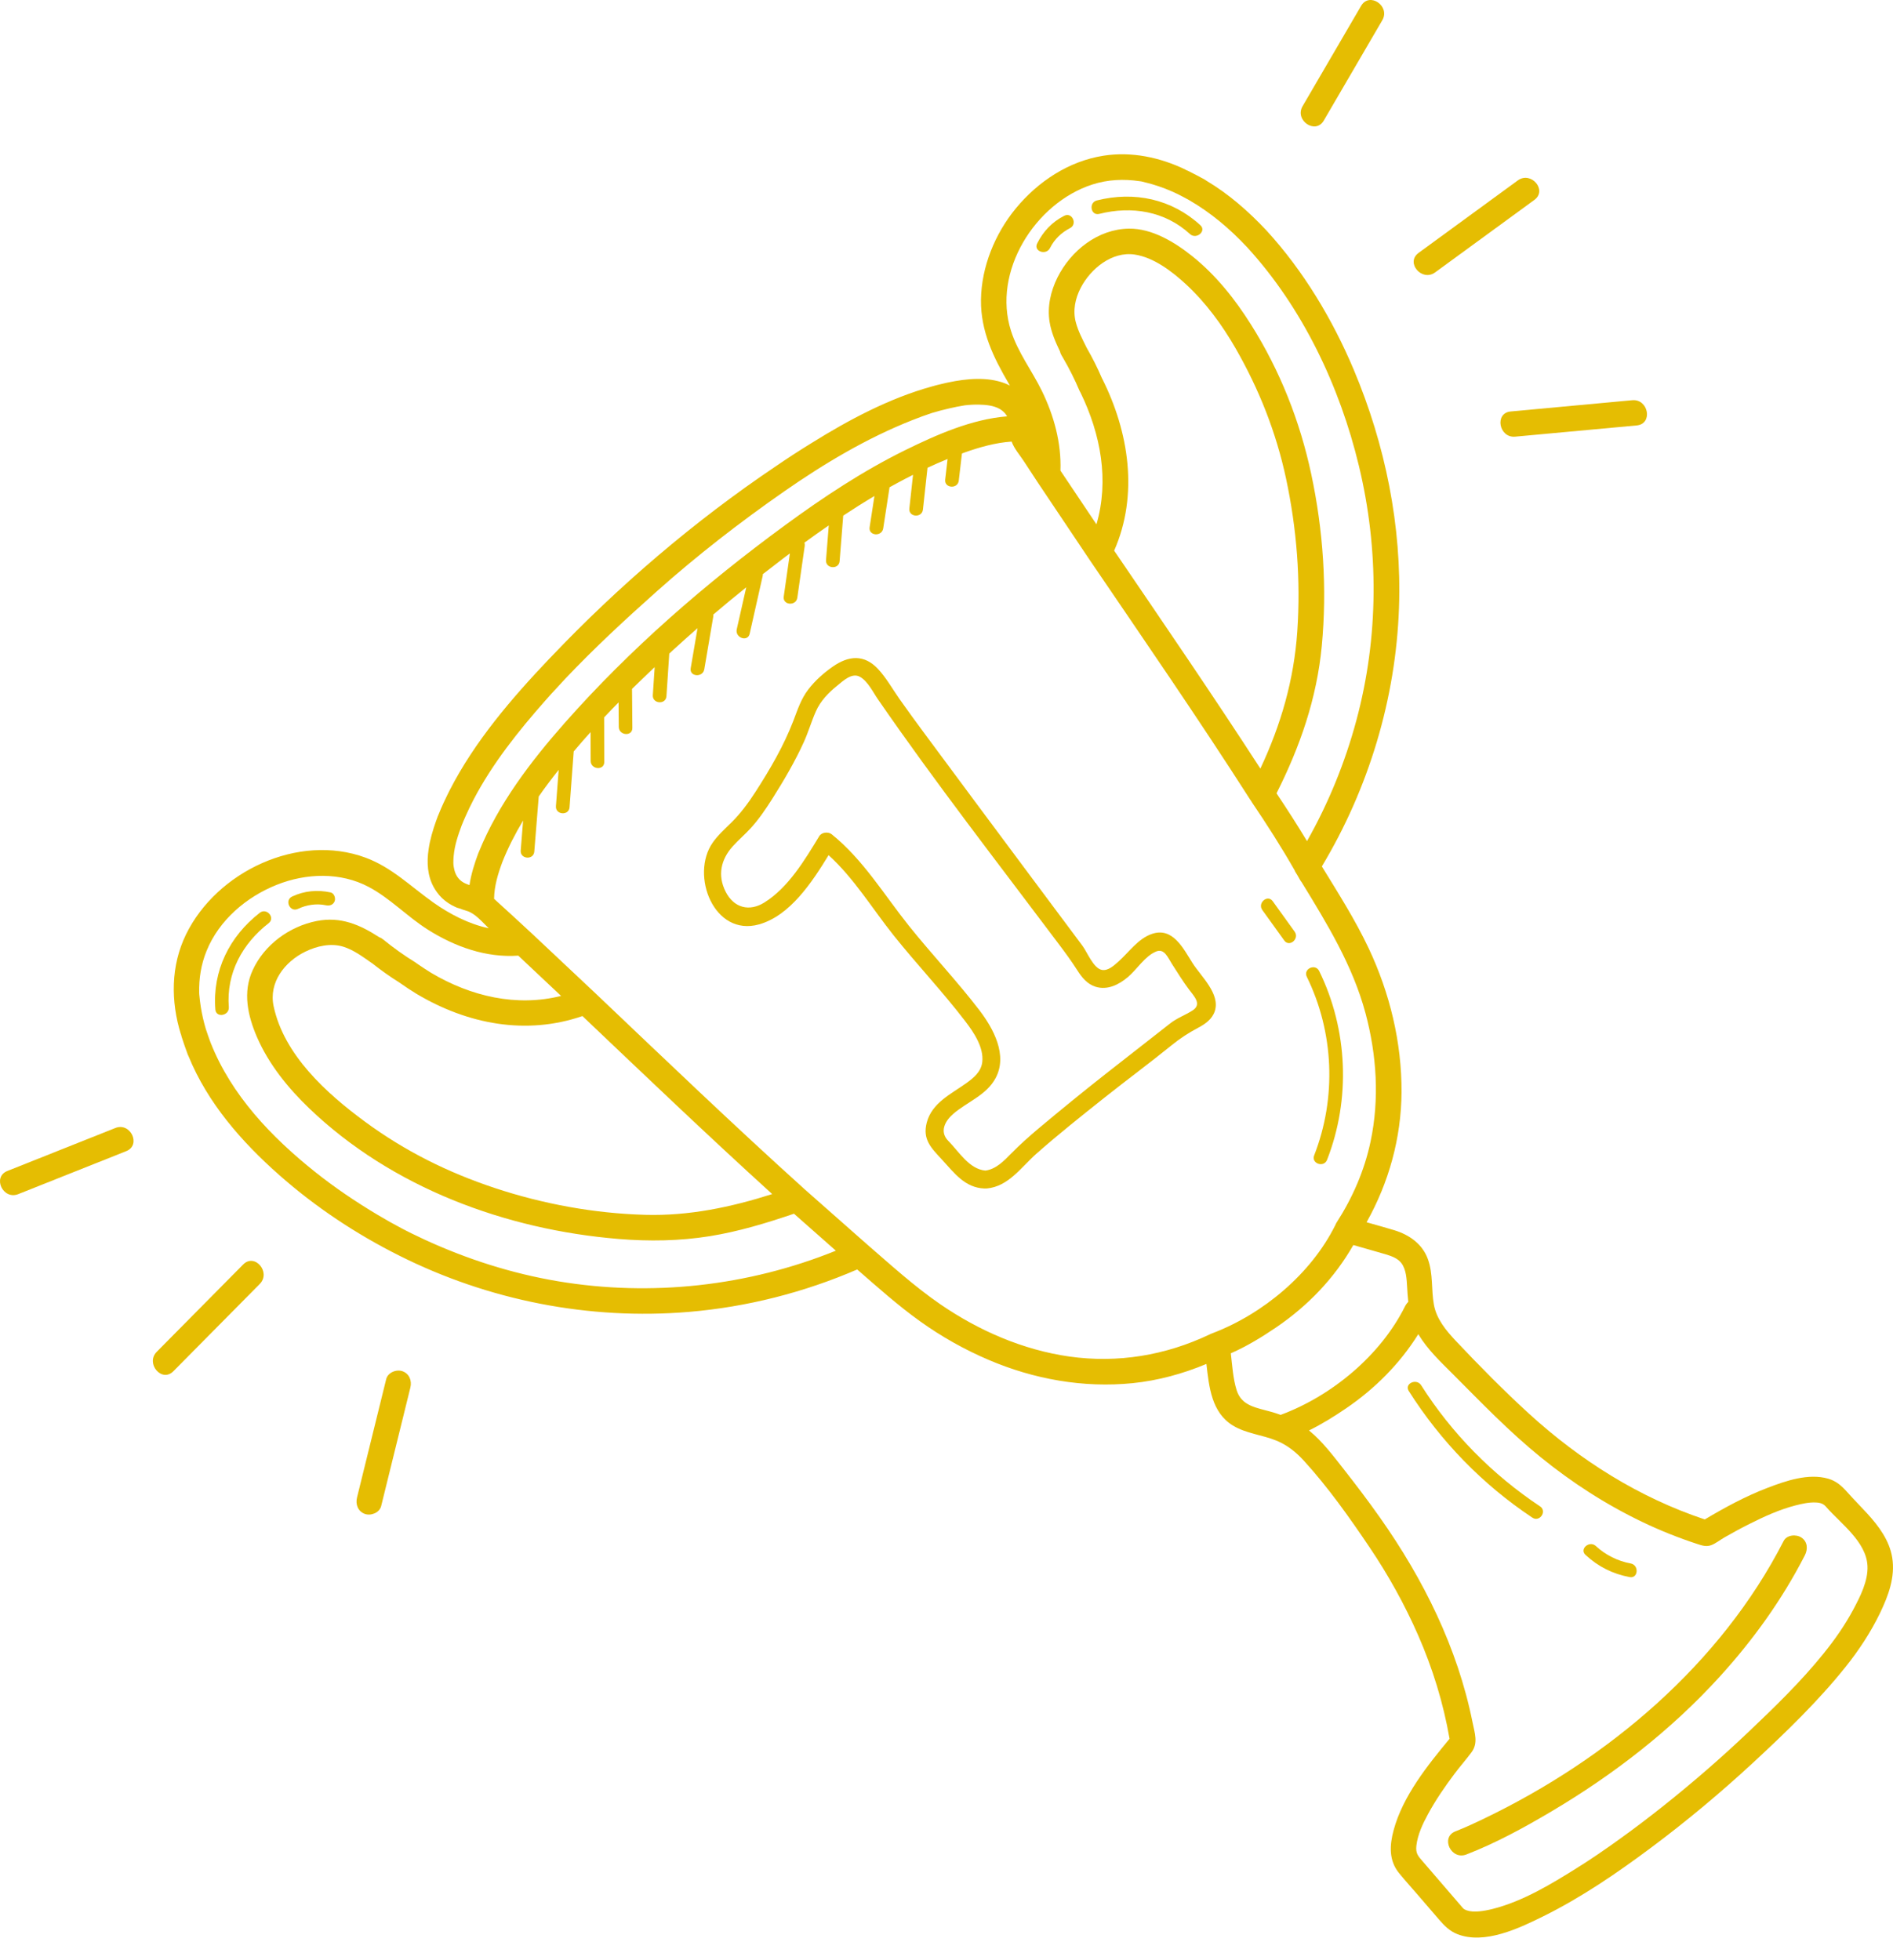 <svg xmlns="http://www.w3.org/2000/svg" fill="none" viewBox="0 0 56 58" height="58" width="56">
<path fill="#E5BD02" d="M35.684 5.344C35.67 5.333 35.656 5.323 35.64 5.314C35.477 5.224 35.312 5.139 35.145 5.055C35.121 5.043 35.097 5.033 35.073 5.025C35.073 5.023 35.074 5.022 35.075 5.021C34.323 4.658 33.477 4.476 32.646 4.607C31.615 4.768 30.706 5.371 30.05 6.167C29.433 6.917 29.032 7.897 29.02 8.874C29.01 9.805 29.391 10.584 29.852 11.367C29.86 11.381 29.868 11.395 29.876 11.409C29.83 11.386 29.783 11.364 29.733 11.344C29.209 11.142 28.593 11.202 28.052 11.316C28.035 11.319 28.017 11.323 28 11.327C28 11.327 27.999 11.327 27.999 11.327C27.998 11.327 27.998 11.327 27.998 11.327C27.905 11.347 27.813 11.369 27.721 11.393C27.717 11.394 27.713 11.395 27.709 11.396C27.662 11.409 27.614 11.422 27.567 11.435C26.306 11.784 25.11 12.422 24.005 13.111C23.647 13.331 23.294 13.561 22.946 13.799C20.537 15.421 18.29 17.345 16.294 19.446C16.277 19.463 16.26 19.481 16.243 19.498C15.136 20.663 14.036 21.944 13.298 23.392C13.297 23.395 13.296 23.397 13.294 23.4C13.271 23.447 13.247 23.493 13.224 23.541C13.219 23.551 13.214 23.562 13.209 23.573C13.189 23.613 13.17 23.652 13.152 23.692C13.142 23.712 13.133 23.732 13.124 23.751C13.11 23.783 13.095 23.815 13.081 23.847C13.067 23.879 13.053 23.911 13.039 23.942C13.03 23.963 13.021 23.984 13.013 24.005C12.997 24.042 12.981 24.081 12.966 24.119C12.959 24.132 12.953 24.146 12.948 24.16C12.947 24.162 12.947 24.165 12.946 24.167C12.937 24.19 12.928 24.214 12.92 24.238C12.915 24.252 12.91 24.265 12.905 24.279C12.903 24.284 12.902 24.288 12.9 24.292C12.806 24.559 12.721 24.84 12.68 25.124C12.621 25.516 12.642 25.913 12.836 26.259C12.864 26.31 12.895 26.357 12.928 26.401C12.971 26.462 13.02 26.519 13.075 26.572C13.196 26.688 13.332 26.774 13.485 26.843C13.519 26.858 13.557 26.87 13.596 26.88C13.664 26.906 13.734 26.93 13.806 26.951C13.868 26.969 13.928 26.999 13.986 27.036C14.004 27.051 14.023 27.064 14.042 27.075C14.193 27.186 14.329 27.342 14.458 27.466C13.867 27.34 13.306 27.049 12.816 26.702C12.156 26.234 11.588 25.662 10.812 25.376C8.821 24.642 6.412 25.789 5.504 27.646C5.05 28.575 5.048 29.628 5.351 30.603C5.352 30.603 5.353 30.602 5.354 30.602C5.359 30.628 5.365 30.653 5.373 30.678C5.431 30.856 5.49 31.031 5.556 31.206C5.562 31.223 5.57 31.238 5.578 31.253C6.143 32.638 7.151 33.788 8.261 34.768C9.333 35.715 10.526 36.507 11.803 37.148C14.45 38.479 17.428 39.065 20.382 38.817C22.096 38.672 23.78 38.244 25.358 37.562C25.963 38.088 26.564 38.627 27.215 39.093C27.847 39.547 28.529 39.931 29.244 40.236C30.585 40.81 32.05 41.072 33.505 40.926C34.257 40.85 34.992 40.648 35.689 40.357C35.768 41.046 35.842 41.792 36.47 42.178C36.864 42.419 37.337 42.453 37.76 42.626C38.078 42.756 38.34 42.966 38.57 43.218C39.288 44.005 39.926 44.907 40.52 45.789C41.071 46.607 41.553 47.474 41.949 48.377C42.382 49.362 42.697 50.389 42.882 51.448C42.226 52.239 41.498 53.148 41.228 54.149C41.107 54.594 41.081 55.046 41.386 55.421C41.555 55.629 41.736 55.828 41.911 56.031C42.132 56.287 42.353 56.544 42.574 56.801C42.727 56.979 42.883 57.137 43.107 57.226C43.913 57.548 44.946 57.052 45.656 56.7C46.783 56.142 47.836 55.422 48.842 54.671C49.898 53.883 50.91 53.036 51.877 52.141C52.829 51.258 53.783 50.339 54.595 49.324C54.991 48.829 55.339 48.301 55.615 47.73C55.861 47.22 56.071 46.662 55.977 46.087C55.894 45.577 55.576 45.153 55.236 44.781C55.041 44.568 54.837 44.364 54.645 44.148C54.482 43.965 54.32 43.819 54.079 43.751C53.493 43.585 52.83 43.816 52.286 44.024C51.639 44.272 51.026 44.604 50.432 44.958C48.486 44.309 46.75 43.212 45.236 41.832C44.486 41.147 43.766 40.416 43.069 39.677C42.78 39.371 42.495 39.028 42.418 38.602C42.337 38.154 42.4 37.704 42.244 37.265C42.083 36.809 41.694 36.537 41.246 36.4C40.974 36.317 40.7 36.243 40.427 36.165C41.086 34.989 41.453 33.671 41.461 32.315C41.469 30.844 41.114 29.382 40.487 28.054C40.092 27.217 39.588 26.426 39.104 25.636C40.49 23.328 41.292 20.673 41.386 17.98C41.47 15.56 40.983 13.159 40.044 10.931C39.419 9.45 38.557 8.01 37.468 6.822C36.939 6.257 36.35 5.741 35.684 5.344ZM32.602 11.197C32.601 11.196 32.6 11.194 32.599 11.193C32.467 10.884 32.316 10.584 32.148 10.293C32.147 10.292 32.147 10.292 32.147 10.291C32.027 10.047 31.894 9.798 31.825 9.534C31.734 9.187 31.807 8.833 31.97 8.518C32.261 7.953 32.894 7.432 33.566 7.532C34.134 7.616 34.679 8.037 35.088 8.415C35.675 8.959 36.158 9.62 36.555 10.312C37.248 11.521 37.752 12.794 38.044 14.157C38.362 15.644 38.481 17.166 38.377 18.684C38.279 20.122 37.89 21.455 37.285 22.741C35.878 20.568 34.415 18.433 32.96 16.293C33.686 14.642 33.399 12.777 32.602 11.197ZM26.789 13.314C25.529 13.933 24.349 14.716 23.218 15.545C20.867 17.267 18.635 19.205 16.704 21.393C15.701 22.529 14.743 23.788 14.168 25.203C14.161 25.217 14.155 25.231 14.149 25.247C14.036 25.552 13.936 25.866 13.889 26.188C13.804 26.16 13.73 26.13 13.662 26.081C13.658 26.078 13.655 26.075 13.651 26.073C13.641 26.065 13.631 26.057 13.621 26.048C13.527 25.965 13.466 25.853 13.437 25.72C13.414 25.612 13.409 25.58 13.413 25.45C13.414 25.425 13.415 25.4 13.417 25.375C13.418 25.359 13.419 25.343 13.421 25.327C13.448 25.011 13.55 24.714 13.659 24.419C13.66 24.418 13.66 24.417 13.661 24.415C13.696 24.328 13.732 24.241 13.771 24.155C13.793 24.103 13.818 24.052 13.842 24.001C13.857 23.968 13.871 23.935 13.887 23.903C13.925 23.823 13.965 23.744 14.006 23.666C14.007 23.664 14.008 23.662 14.009 23.66C14.566 22.593 15.343 21.622 16.13 20.731C16.186 20.667 16.242 20.604 16.299 20.541C16.44 20.386 16.582 20.232 16.726 20.079C17.581 19.176 18.496 18.329 19.423 17.503C20.614 16.441 21.887 15.453 23.197 14.541C24.387 13.713 25.645 12.961 26.997 12.428C27.179 12.356 27.368 12.286 27.56 12.222C27.737 12.169 27.915 12.121 28.095 12.081C28.224 12.052 28.378 12.018 28.542 11.993C28.681 11.977 28.82 11.969 28.959 11.972C29.162 11.976 29.396 11.997 29.579 12.103C29.634 12.137 29.684 12.178 29.729 12.228C29.754 12.256 29.774 12.286 29.791 12.316C29.792 12.317 29.792 12.318 29.793 12.319C28.745 12.403 27.71 12.862 26.789 13.314ZM10.995 28.493C10.999 28.496 11.003 28.498 11.007 28.5C11.267 28.706 11.536 28.898 11.819 29.074C11.821 29.075 11.822 29.077 11.824 29.078C11.988 29.194 12.155 29.305 12.326 29.409C13.834 30.307 15.565 30.637 17.23 30.064C19.09 31.832 20.945 33.606 22.844 35.331C21.624 35.719 20.384 35.981 19.09 35.945C17.58 35.904 16.058 35.624 14.626 35.148C13.243 34.688 11.977 34.057 10.801 33.192C9.662 32.353 8.401 31.219 8.094 29.771C7.946 29.071 8.419 28.458 9.03 28.159C9.373 27.991 9.787 27.896 10.16 28.013C10.466 28.109 10.735 28.313 10.995 28.493ZM16.503 37.91C15.139 37.681 13.806 37.254 12.551 36.674C12.423 36.615 12.296 36.554 12.17 36.492C12.161 36.488 12.042 36.427 12.025 36.419C11.984 36.398 11.942 36.376 11.901 36.355C11.654 36.225 11.41 36.088 11.171 35.945C10.524 35.559 9.902 35.139 9.313 34.669C8.032 33.646 6.843 32.404 6.233 30.857C6.231 30.851 6.228 30.846 6.226 30.84C6.179 30.713 6.135 30.585 6.092 30.457C6.026 30.24 5.976 30.018 5.94 29.794C5.92 29.672 5.907 29.55 5.895 29.427C5.893 29.409 5.893 29.392 5.892 29.374C5.884 28.945 5.948 28.537 6.11 28.138C6.48 27.225 7.288 26.538 8.19 26.179C9.055 25.834 10.072 25.799 10.909 26.244C11.546 26.583 12.047 27.121 12.654 27.505C13.458 28.013 14.378 28.343 15.332 28.276C15.754 28.673 16.176 29.07 16.598 29.468C15.284 29.798 13.928 29.483 12.751 28.783C12.611 28.697 12.475 28.607 12.341 28.514C12.325 28.501 12.309 28.488 12.29 28.477C11.954 28.271 11.637 28.043 11.332 27.795C11.293 27.763 11.254 27.742 11.216 27.729C10.651 27.363 10.077 27.111 9.37 27.251C8.561 27.411 7.819 27.953 7.474 28.708C7.175 29.361 7.329 30.054 7.602 30.686C7.95 31.489 8.521 32.194 9.149 32.796C11.595 35.14 14.954 36.383 18.297 36.659C19.196 36.733 20.104 36.72 20.996 36.577C21.848 36.44 22.674 36.19 23.488 35.912C23.901 36.277 24.314 36.641 24.727 37.006C22.132 38.056 19.268 38.374 16.503 37.91ZM48.582 45.032C49.109 45.285 49.653 45.502 50.209 45.684C50.358 45.733 50.483 45.775 50.634 45.715C50.763 45.663 50.89 45.561 51.01 45.492C51.256 45.351 51.506 45.215 51.76 45.088C52.192 44.871 52.643 44.665 53.112 44.544C53.306 44.494 53.509 44.448 53.709 44.456C53.871 44.462 53.949 44.502 54.022 44.587C54.453 45.08 55.212 45.618 55.245 46.334C55.266 46.778 55.03 47.24 54.827 47.621C54.578 48.087 54.273 48.522 53.941 48.932C53.274 49.76 52.499 50.51 51.729 51.242C50.92 52.011 50.076 52.744 49.202 53.439C48.789 53.767 48.369 54.087 47.941 54.395C47.714 54.559 47.485 54.72 47.254 54.877C47.157 54.942 47.059 55.007 46.961 55.072C46.911 55.105 46.861 55.137 46.81 55.17C46.794 55.179 46.675 55.255 46.686 55.248C45.908 55.737 45.06 56.254 44.16 56.482C43.902 56.547 43.59 56.597 43.391 56.525C43.309 56.495 43.293 56.476 43.263 56.441C43.224 56.398 43.187 56.353 43.15 56.31C42.797 55.9 42.444 55.491 42.092 55.081C41.951 54.917 41.873 54.844 41.901 54.605C41.94 54.28 42.089 53.962 42.244 53.678C42.47 53.261 42.74 52.868 43.025 52.488C43.189 52.268 43.373 52.062 43.536 51.841C43.734 51.57 43.624 51.27 43.562 50.962C43.119 48.755 42.107 46.722 40.816 44.893C40.466 44.396 40.098 43.913 39.723 43.435C39.418 43.046 39.119 42.652 38.736 42.335C38.732 42.331 38.728 42.328 38.724 42.325C39.105 42.137 39.471 41.909 39.818 41.673C40.676 41.088 41.411 40.351 41.957 39.476C41.959 39.479 41.961 39.483 41.963 39.486C42.234 39.935 42.612 40.29 42.98 40.658C43.822 41.503 44.643 42.358 45.572 43.112C46.499 43.866 47.504 44.515 48.582 45.032ZM41.627 38.086C41.635 38.235 41.645 38.379 41.661 38.52C41.621 38.56 41.586 38.608 41.56 38.661C40.84 40.102 39.407 41.296 37.899 41.859C37.895 41.861 37.891 41.863 37.886 41.865C37.794 41.831 37.7 41.801 37.605 41.774C37.181 41.652 36.73 41.609 36.582 41.131C36.475 40.787 36.454 40.408 36.411 40.042C36.883 39.836 37.332 39.561 37.753 39.275C38.689 38.638 39.476 37.819 40.035 36.839C40.355 36.934 40.676 37.018 40.997 37.115C41.166 37.167 41.35 37.23 41.46 37.378C41.603 37.571 41.613 37.856 41.627 38.086ZM40.545 33.777C40.364 34.635 40.012 35.44 39.539 36.175C39.524 36.199 39.512 36.224 39.503 36.249C39.5 36.254 39.498 36.258 39.495 36.263C38.784 37.688 37.373 38.871 35.884 39.442C35.868 39.447 35.851 39.453 35.835 39.461L35.834 39.461C35.815 39.468 35.797 39.477 35.78 39.486C34.48 40.104 33.064 40.34 31.635 40.138C30.261 39.943 28.949 39.37 27.811 38.587C27.04 38.056 26.342 37.418 25.635 36.806C25.029 36.271 24.424 35.736 23.817 35.201C21.71 33.301 19.663 31.337 17.607 29.383C16.989 28.802 16.37 28.22 15.752 27.638C15.375 27.288 14.997 26.94 14.616 26.595C14.622 26.216 14.729 25.862 14.861 25.506C14.861 25.505 14.861 25.504 14.862 25.503C15.03 25.08 15.239 24.673 15.475 24.279C15.451 24.574 15.427 24.869 15.404 25.164C15.383 25.424 15.786 25.456 15.806 25.196C15.85 24.653 15.893 24.11 15.937 23.567C16.125 23.297 16.323 23.035 16.527 22.779C16.5 23.137 16.473 23.495 16.446 23.853C16.427 24.113 16.829 24.145 16.849 23.885C16.89 23.335 16.931 22.785 16.972 22.234C16.978 22.227 16.985 22.219 16.991 22.212C17.148 22.026 17.308 21.842 17.471 21.662C17.472 21.946 17.473 22.23 17.474 22.515C17.474 22.773 17.877 22.807 17.876 22.547C17.875 22.107 17.873 21.666 17.872 21.226C18.012 21.077 18.155 20.929 18.299 20.783C18.3 21.025 18.303 21.266 18.305 21.508C18.307 21.766 18.709 21.8 18.707 21.54C18.704 21.155 18.701 20.769 18.697 20.384C18.918 20.167 19.142 19.952 19.367 19.74C19.349 20.016 19.331 20.292 19.312 20.568C19.295 20.828 19.697 20.86 19.715 20.6C19.743 20.18 19.771 19.759 19.799 19.338C19.831 19.309 19.863 19.279 19.895 19.25C20.139 19.025 20.386 18.805 20.635 18.587C20.567 18.981 20.5 19.376 20.433 19.77C20.389 20.026 20.792 20.057 20.835 19.802C20.924 19.284 21.012 18.766 21.1 18.247C21.104 18.224 21.104 18.203 21.101 18.184C21.422 17.91 21.747 17.642 22.076 17.378C21.982 17.792 21.889 18.206 21.795 18.62C21.739 18.871 22.119 19.007 22.177 18.753C22.305 18.185 22.433 17.617 22.561 17.048C22.566 17.027 22.567 17.008 22.567 16.988C22.768 16.831 22.971 16.674 23.175 16.519C23.239 16.471 23.303 16.422 23.367 16.374C23.307 16.8 23.246 17.226 23.185 17.652C23.148 17.91 23.551 17.941 23.587 17.684C23.66 17.173 23.733 16.662 23.806 16.151C23.811 16.115 23.807 16.084 23.797 16.057C24.035 15.883 24.275 15.713 24.517 15.546C24.49 15.887 24.463 16.229 24.436 16.571C24.415 16.83 24.818 16.862 24.838 16.603C24.874 16.154 24.91 15.706 24.945 15.257C25.248 15.056 25.556 14.862 25.868 14.677C25.821 14.985 25.773 15.293 25.726 15.601C25.686 15.858 26.089 15.889 26.128 15.633C26.191 15.228 26.253 14.823 26.315 14.418C26.389 14.377 26.463 14.337 26.537 14.296C26.693 14.212 26.851 14.129 27.01 14.049C26.973 14.381 26.937 14.713 26.901 15.045C26.872 15.304 27.275 15.335 27.303 15.077C27.348 14.665 27.393 14.253 27.438 13.841C27.634 13.75 27.832 13.662 28.032 13.581C28.008 13.784 27.984 13.987 27.961 14.19C27.93 14.448 28.333 14.479 28.363 14.222C28.395 13.954 28.426 13.686 28.457 13.418C28.481 13.409 28.505 13.4 28.529 13.391C28.972 13.234 29.45 13.097 29.927 13.066C29.997 13.269 30.173 13.469 30.289 13.648C30.425 13.857 30.562 14.066 30.699 14.274C31.213 15.04 31.727 15.807 32.24 16.574C33.838 18.925 35.452 21.265 36.984 23.66C36.992 23.671 37 23.682 37.008 23.693C37.018 23.711 37.028 23.728 37.039 23.745C37.481 24.398 37.905 25.062 38.296 25.746C38.302 25.763 38.309 25.78 38.318 25.795C38.34 25.831 38.363 25.868 38.385 25.904C38.408 25.945 38.431 25.986 38.454 26.027C38.469 26.055 38.486 26.078 38.504 26.1C39.26 27.333 40.019 28.573 40.396 29.982C40.727 31.219 40.811 32.519 40.545 33.777ZM40.199 13.78C40.795 16.252 40.788 18.849 40.127 21.308C39.791 22.559 39.302 23.761 38.665 24.887C38.376 24.408 38.074 23.938 37.763 23.473C38.459 22.092 38.956 20.662 39.102 19.109C39.262 17.414 39.145 15.687 38.789 14.024C38.455 12.458 37.864 10.961 37.008 9.604C36.532 8.847 35.97 8.141 35.269 7.579C34.755 7.168 34.083 6.757 33.4 6.765C32.482 6.776 31.679 7.414 31.281 8.214C31.081 8.618 30.977 9.077 31.05 9.528C31.099 9.831 31.223 10.119 31.357 10.398C31.364 10.435 31.38 10.474 31.403 10.513C31.42 10.542 31.436 10.57 31.453 10.599C31.634 10.91 31.795 11.23 31.935 11.562C31.945 11.585 31.956 11.605 31.968 11.624C32.565 12.853 32.814 14.218 32.436 15.514C32.081 14.985 31.726 14.455 31.371 13.925C31.4 13.107 31.179 12.298 30.821 11.566C30.53 10.97 30.115 10.433 29.91 9.796C29.344 8.041 30.619 6.008 32.312 5.46C32.773 5.311 33.245 5.291 33.72 5.362C33.742 5.366 33.756 5.367 33.765 5.368C33.771 5.37 33.779 5.372 33.789 5.374C33.892 5.4 33.996 5.425 34.098 5.455C34.347 5.529 34.591 5.623 34.825 5.736C34.827 5.737 34.828 5.737 34.83 5.738C34.945 5.796 35.059 5.856 35.173 5.919C35.178 5.922 35.183 5.925 35.188 5.928C35.828 6.299 36.388 6.775 36.892 7.314C38.532 9.103 39.634 11.43 40.199 13.78Z"></path>
<path fill="#E5BD02" d="M43.912 53.805C43.632 53.94 43.348 54.073 43.058 54.186C42.602 54.362 42.926 55.047 43.378 54.872C44.252 54.534 45.09 54.075 45.893 53.599C47.732 52.51 49.444 51.186 50.882 49.601C51.868 48.516 52.723 47.326 53.392 46.02C53.485 45.839 53.476 45.618 53.291 45.494C53.138 45.391 52.859 45.411 52.765 45.595C50.896 49.245 47.572 52.044 43.912 53.805Z"></path>
<path fill="#E5BD02" d="M38.659 28.902C39.464 30.546 39.543 32.48 38.877 34.185C38.782 34.427 39.164 34.56 39.258 34.318C39.961 32.52 39.873 30.464 39.025 28.731C38.91 28.498 38.544 28.668 38.659 28.902Z"></path>
<path fill="#E5BD02" d="M37.343 26.927C37.56 27.228 37.776 27.528 37.992 27.828C38.144 28.039 38.45 27.776 38.299 27.566C38.083 27.266 37.867 26.966 37.651 26.666C37.499 26.455 37.192 26.718 37.343 26.927Z"></path>
<path fill="#E5BD02" d="M45.558 44.571C44.151 43.634 42.947 42.415 42.041 40.987C41.904 40.771 41.536 40.94 41.675 41.158C42.622 42.65 43.86 43.926 45.331 44.905C45.547 45.049 45.775 44.715 45.558 44.571Z"></path>
<path fill="#E5BD02" d="M47.211 45.746C47.023 45.571 46.713 45.831 46.904 46.008C47.278 46.353 47.708 46.571 48.209 46.664C48.464 46.712 48.494 46.309 48.241 46.261C47.856 46.19 47.499 46.012 47.211 45.746Z"></path>
<path fill="#E5BD02" d="M8.813 26.893C9.071 26.771 9.362 26.727 9.643 26.786C9.751 26.809 9.86 26.774 9.901 26.662C9.934 26.569 9.883 26.427 9.777 26.405C9.388 26.323 9.003 26.357 8.642 26.527C8.407 26.638 8.578 27.004 8.813 26.893Z"></path>
<path fill="#E5BD02" d="M6.769 29.798C6.691 28.795 7.168 27.922 7.947 27.316C8.153 27.156 7.89 26.849 7.685 27.008C6.786 27.708 6.282 28.724 6.371 29.869C6.392 30.129 6.789 30.055 6.769 29.798Z"></path>
<path fill="#E5BD02" d="M31.483 6.385C31.123 6.568 30.861 6.845 30.682 7.204C30.566 7.436 30.948 7.568 31.063 7.337C31.191 7.08 31.399 6.881 31.654 6.75C31.885 6.632 31.714 6.266 31.483 6.385Z"></path>
<path fill="#E5BD02" d="M32.448 5.931C32.197 5.994 32.267 6.392 32.519 6.329C33.474 6.088 34.461 6.245 35.202 6.925C35.391 7.098 35.701 6.838 35.509 6.663C34.663 5.887 33.553 5.653 32.448 5.931Z"></path>
<path fill="#E5BD02" d="M11.425 40.806C11.137 41.975 10.849 43.144 10.561 44.312C10.512 44.513 10.589 44.72 10.794 44.795C10.973 44.859 11.227 44.76 11.276 44.562C11.564 43.393 11.852 42.224 12.14 41.056C12.189 40.855 12.112 40.648 11.907 40.573C11.729 40.509 11.474 40.608 11.425 40.806Z"></path>
<path fill="#E5BD02" d="M7.194 37.414C6.341 38.275 5.489 39.136 4.637 39.998C4.297 40.341 4.785 40.92 5.128 40.574C5.98 39.712 6.833 38.851 7.685 37.99C8.025 37.646 7.537 37.067 7.194 37.414Z"></path>
<path fill="#E5BD02" d="M0.539 35.333C1.604 34.909 2.668 34.486 3.732 34.062C4.186 33.882 3.863 33.197 3.412 33.376C2.348 33.8 1.283 34.223 0.219 34.647C-0.235 34.827 0.088 35.512 0.539 35.333Z"></path>
<path fill="#E5BD02" d="M48.286 11.842C47.087 11.953 45.889 12.064 44.69 12.175C44.204 12.22 44.342 12.965 44.824 12.92C46.022 12.809 47.221 12.698 48.419 12.588C48.905 12.543 48.768 11.798 48.286 11.842Z"></path>
<path fill="#E5BD02" d="M44.9 5.339C43.922 6.054 42.943 6.769 41.965 7.483C41.571 7.771 42.064 8.346 42.456 8.059C43.434 7.345 44.413 6.63 45.391 5.915C45.785 5.628 45.292 5.053 44.9 5.339Z"></path>
<path fill="#E5BD02" d="M39.161 3.567C39.738 2.578 40.315 1.588 40.892 0.599C41.136 0.18 40.512 -0.249 40.265 0.174C39.688 1.163 39.111 2.153 38.534 3.142C38.29 3.56 38.914 3.99 39.161 3.567Z"></path>
<path fill="#E5BD02" d="M34.074 27.634C33.665 27.776 33.399 28.172 33.089 28.449C32.964 28.561 32.78 28.735 32.595 28.698C32.344 28.648 32.162 28.171 32.019 27.98C30.982 26.587 29.94 25.197 28.906 23.802C28.394 23.112 27.882 22.421 27.37 21.731C27.113 21.384 26.858 21.036 26.61 20.683C26.404 20.389 26.22 20.058 25.974 19.794C25.565 19.355 25.106 19.398 24.639 19.722C24.368 19.911 24.112 20.138 23.911 20.401C23.695 20.683 23.596 20.997 23.471 21.324C23.186 22.066 22.782 22.759 22.352 23.426C22.143 23.75 21.916 24.06 21.641 24.332C21.447 24.524 21.239 24.709 21.082 24.934C20.413 25.895 21.12 27.726 22.453 27.352C23.369 27.095 24.019 26.11 24.512 25.303C25.264 25.986 25.804 26.884 26.434 27.674C27.122 28.536 27.888 29.344 28.557 30.22C28.807 30.546 29.108 30.991 29.058 31.426C29.024 31.708 28.808 31.89 28.59 32.046C28.138 32.37 27.57 32.629 27.416 33.215C27.283 33.722 27.554 33.972 27.872 34.318C28.23 34.707 28.545 35.145 29.123 35.166C29.128 35.166 29.132 35.165 29.137 35.165C29.154 35.166 29.172 35.167 29.191 35.165C29.832 35.109 30.207 34.537 30.651 34.144C31.307 33.563 31.997 33.016 32.682 32.471C33.337 31.95 34.012 31.453 34.662 30.925C34.92 30.717 35.152 30.566 35.441 30.412C35.655 30.299 35.86 30.156 35.938 29.915C36.102 29.402 35.527 28.888 35.279 28.497C35.004 28.064 34.694 27.42 34.074 27.634ZM34.667 28.518C34.831 28.773 34.989 29.031 35.171 29.274C35.328 29.484 35.567 29.716 35.273 29.902C35.056 30.04 34.822 30.12 34.617 30.281C33.98 30.781 33.342 31.278 32.705 31.778C32.037 32.303 31.379 32.84 30.728 33.386C30.444 33.625 30.174 33.866 29.914 34.13C29.697 34.35 29.468 34.594 29.151 34.636C28.671 34.594 28.369 34.077 28.054 33.758C27.783 33.484 27.957 33.166 28.204 32.954C28.618 32.599 29.18 32.406 29.451 31.902C29.817 31.224 29.391 30.438 28.974 29.892C28.317 29.034 27.567 28.241 26.891 27.397C26.154 26.476 25.534 25.433 24.605 24.686C24.501 24.602 24.307 24.623 24.235 24.742C23.809 25.443 23.324 26.26 22.612 26.704C22.172 26.98 21.711 26.869 21.466 26.384C21.221 25.899 21.326 25.435 21.672 25.046C21.842 24.855 22.039 24.691 22.21 24.502C22.451 24.238 22.652 23.941 22.843 23.64C23.187 23.096 23.517 22.536 23.783 21.949C23.916 21.654 24.005 21.342 24.136 21.048C24.27 20.744 24.506 20.498 24.762 20.292C24.94 20.149 25.2 19.891 25.441 20.027C25.674 20.158 25.827 20.482 25.972 20.692C27.675 23.162 29.526 25.542 31.327 27.941C31.518 28.195 31.701 28.446 31.872 28.713C32.006 28.924 32.163 29.118 32.409 29.196C32.761 29.307 33.102 29.134 33.366 28.91C33.633 28.685 33.874 28.284 34.206 28.152C34.448 28.056 34.554 28.343 34.667 28.518Z"></path>
</svg>
